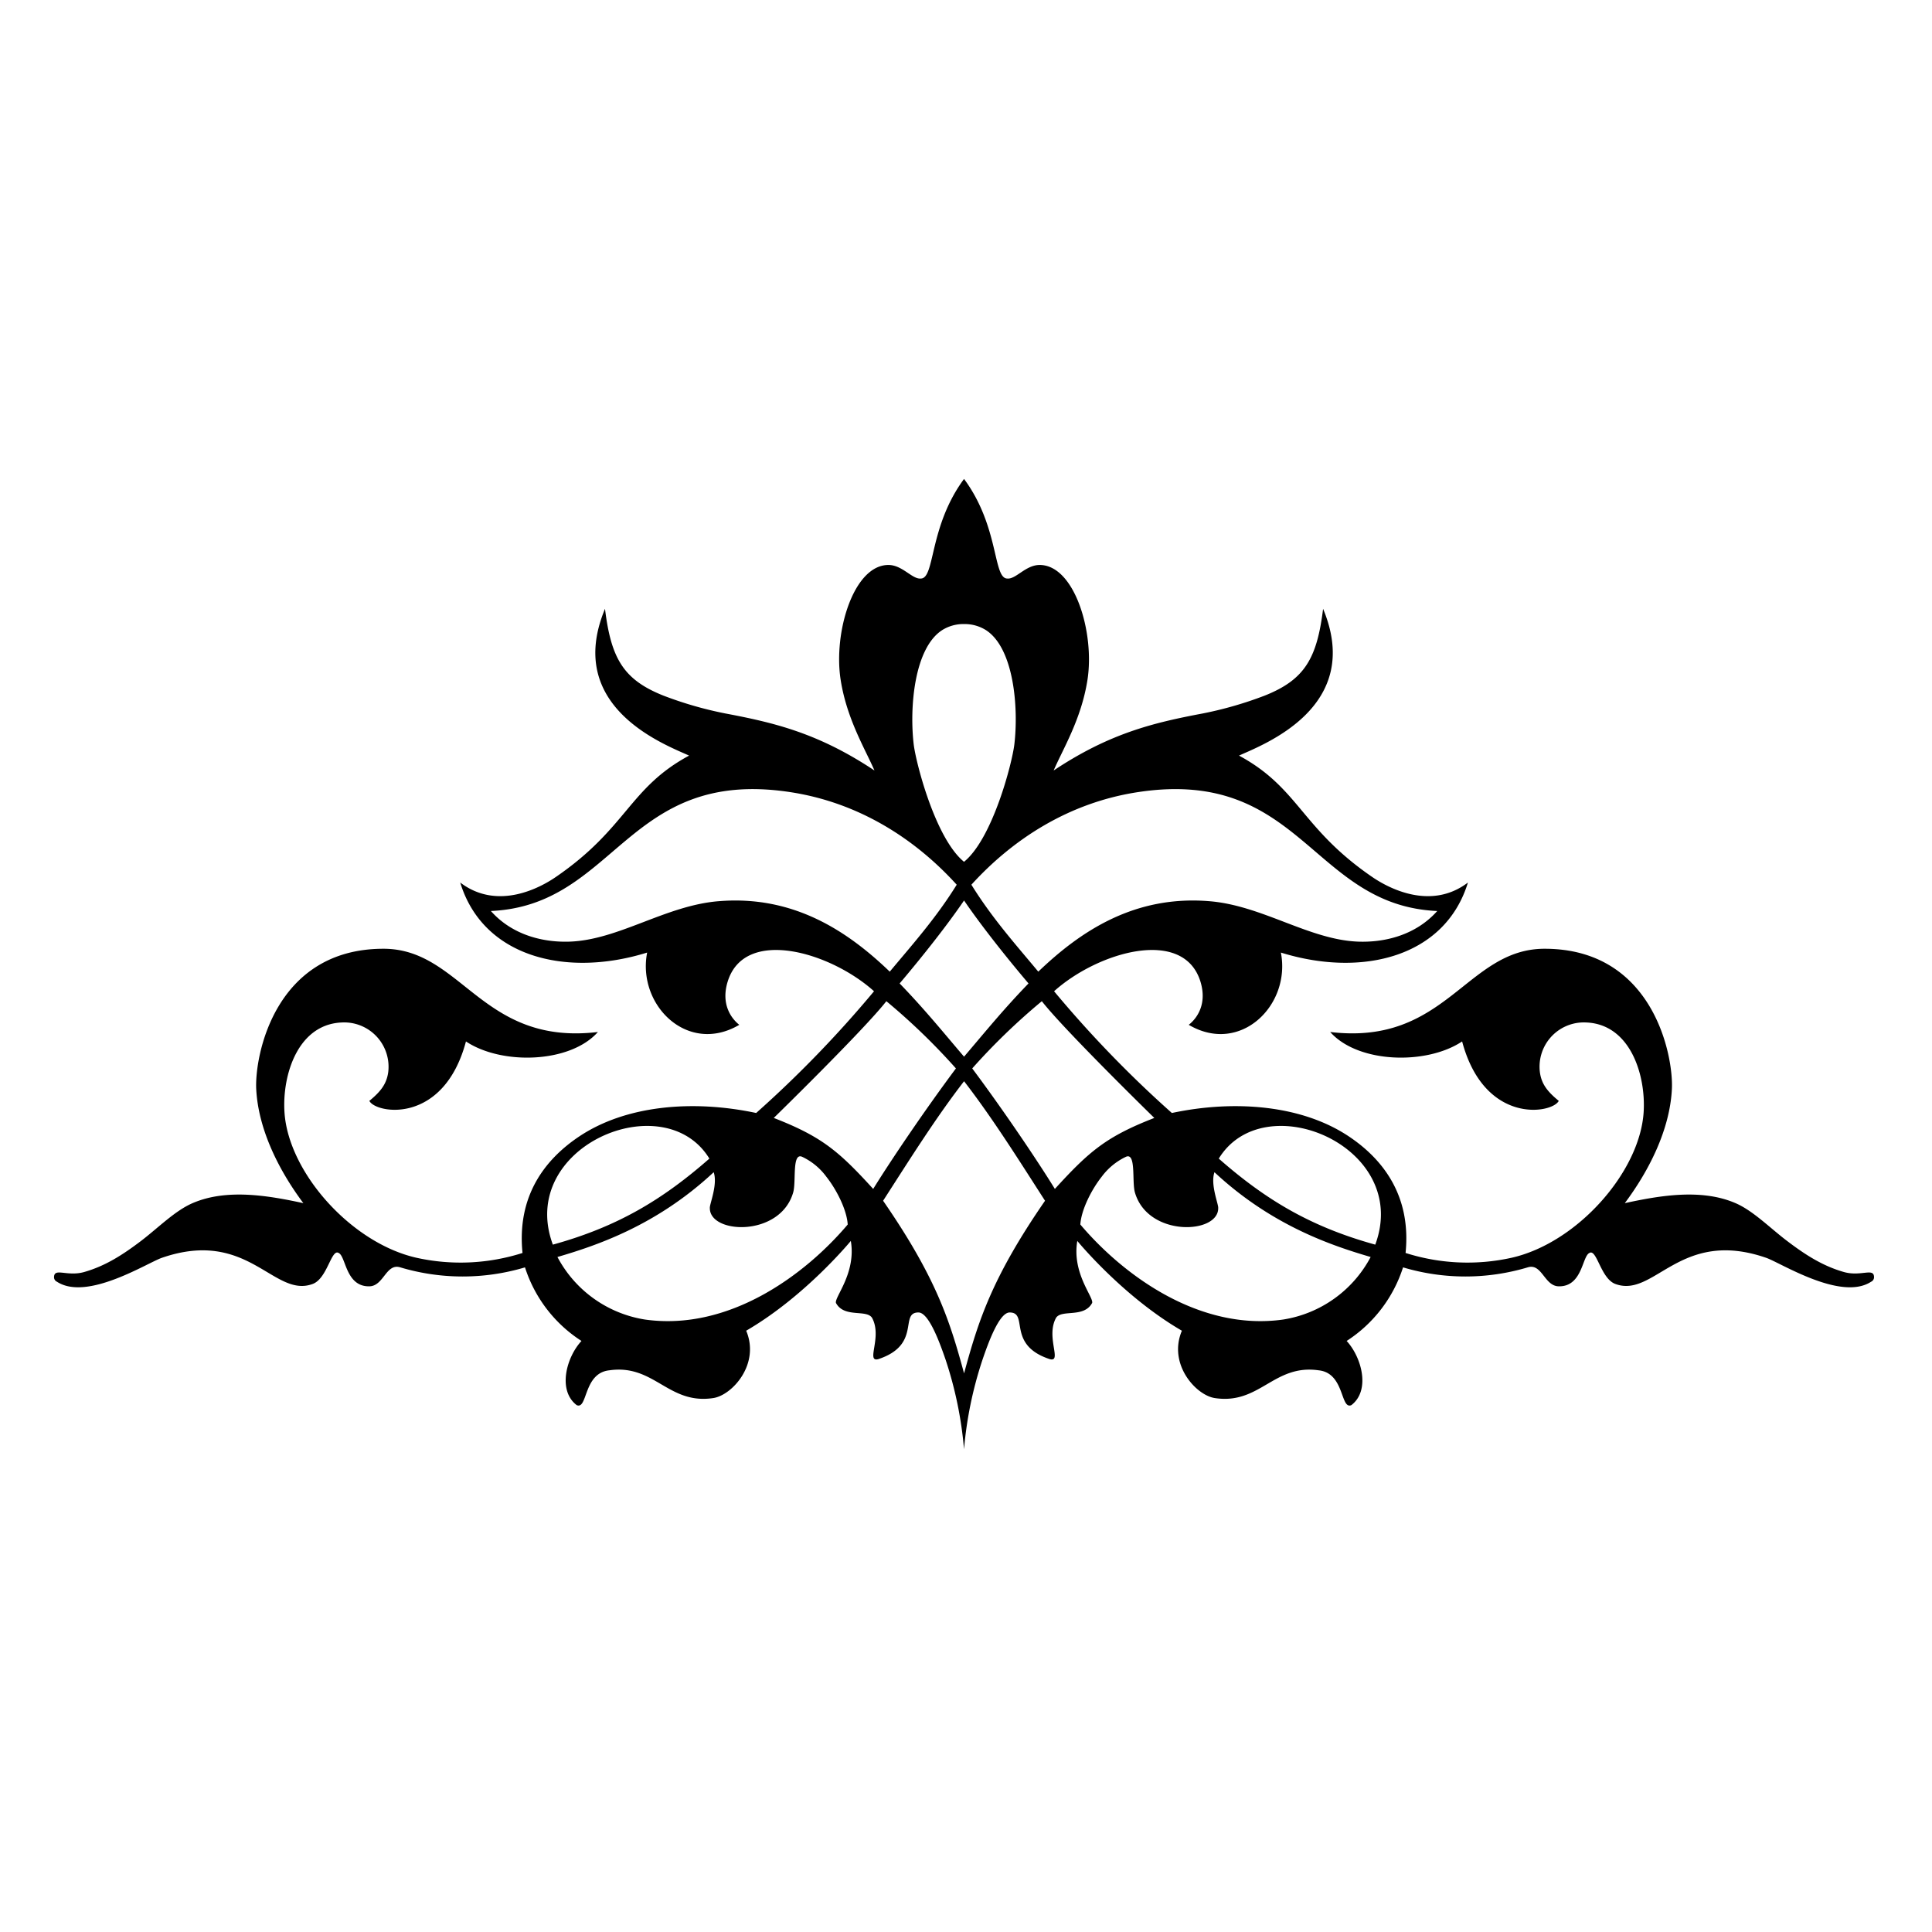 <svg xmlns="http://www.w3.org/2000/svg" width="500" height="500" viewBox="0 0 500 500">
  <defs>
    <style>
      .cls-1 {
        fill-rule: evenodd;
      }
    </style>
  </defs>
  <path class="cls-1" d="M477.206,329.2c-5.49-1.569-9.925-4.418-14.637-7.989-4.484-3.386-8.84-7.866-13.417-9.837-8.828-3.819-19.568-1.972-28.659,0,6.1-8.157,11.664-18.847,12.191-29.537,0.429-8.521-4.772-36.3-32.936-36.3-20.328,0-25.413,25.156-55.494,21.541,7.2,8.119,24.892,8.607,34.143,2.447,5.784,21.676,23.342,18.679,25.008,15.379-2.867-2.354-4.448-4.294-4.876-7.371a11.465,11.465,0,0,1,10.979-12.927c12.363-.284,16.535,13.693,15.855,23.382-1.091,15.509-17.3,33.707-34.162,37.519a52.72,52.72,0,0,1-27.44-1.242c1.464-14.44-5.477-23.993-14.624-30.123-12.106-8.113-29.487-9.583-45.857-6.1a293.349,293.349,0,0,1-30.486-31.507c11.334-10.2,33.623-16.715,37.917-2.379,1.679,5.647-.851,9.324-3.063,11.067,13.362,7.872,26.491-5.1,23.844-18.7,21.027,6.537,42.525,1.155,48.406-18.123-9.692,7.365-20.738,1.334-24.788-1.452-18.416-12.643-18.913-23.006-34.455-31.4,6.107-2.8,32.4-12.483,21.761-37.984-1.587,12.9-4.8,18.346-15.1,22.455a97.693,97.693,0,0,1-16,4.616c-12.9,2.428-24.182,5.153-38.634,14.768,2.389-5.537,7.155-13.279,8.743-23.382,1.941-12.321-3.345-29.808-12.364-29.808-3.627,0-6.133,3.732-8.369,3.51-3.737,0-2.058-13.446-11.2-25.773-9.122,12.327-7.468,25.773-11.193,25.773-2.236.222-4.754-3.51-8.375-3.51-9.018,0-14.312,17.487-12.351,29.808,1.593,10.1,6.347,17.845,8.736,23.382-14.458-9.615-25.731-12.34-38.634-14.768a97.523,97.523,0,0,1-16-4.616c-10.293-4.109-13.527-9.559-15.1-22.455-10.635,25.5,15.647,35.184,21.761,37.984-15.549,8.39-16.039,18.753-34.467,31.4-4.043,2.786-15.084,8.817-24.764,1.452,5.857,19.278,27.362,24.66,48.376,18.123-2.635,13.594,10.5,26.57,23.844,18.7-2.194-1.743-4.73-5.42-3.039-11.067,4.289-14.336,26.577-7.823,37.911,2.379a294.216,294.216,0,0,1-30.5,31.507c-16.37-3.484-33.732-2.014-45.838,6.1-9.153,6.13-16.1,15.683-14.631,30.123a52.744,52.744,0,0,1-27.447,1.242c-16.86-3.812-33.07-22.01-34.148-37.519-0.686-9.689,3.48-23.666,15.843-23.382a11.485,11.485,0,0,1,10.99,12.927c-0.441,3.077-2.021,5.017-4.876,7.371,1.642,3.3,19.213,6.3,25-15.379,9.239,6.16,26.957,5.672,34.149-2.447-30.081,3.615-35.178-21.541-55.494-21.541-28.17,0-33.353,27.775-32.936,36.3,0.539,10.69,6.09,21.38,12.2,29.537-9.1-1.972-19.85-3.819-28.672,0-4.583,1.971-8.957,6.451-13.417,9.837-4.717,3.571-9.152,6.42-14.642,7.989-4.46,1.255-7.793-1.236-7.793,1.372a1.276,1.276,0,0,0,.76,1.143c7.8,5.086,23.354-4.888,27.165-6.2,22.387-7.729,28.905,10.536,39.026,6.767,3.8-1.421,4.8-9.207,6.715-8.009,1.9,0.89,1.789,8.731,7.94,8.626,3.7-.061,4.3-5.968,7.928-4.931a56.271,56.271,0,0,0,32.348.025,35.5,35.5,0,0,0,14.618,19.044c-3.921,4.233-6.225,12.8-1.238,16.61,2.879,1.242,1.679-8.292,8.442-9.009,11.677-1.681,15.243,8.978,26.944,7.174,4.865-.761,12.119-8.775,8.48-17.425,15.316-8.886,27.079-23.234,27.079-23.234,1.422,8.329-4.264,14.533-3.848,16.047,2.12,3.936,7.818,1.613,9.325,3.825,2.745,4.956-1.642,11.53,1.593,10.733,11.322-3.695,5.4-12.092,10.428-12.092,2.695,0,5.525,7.847,7.039,12.247a100.2,100.2,0,0,1,4.76,23.153,100.482,100.482,0,0,1,4.773-23.153c1.5-4.4,4.331-12.247,7.039-12.247,5.024,0-.9,8.4,10.421,12.092,3.229,0.8-1.145-5.777,1.6-10.733,1.507-2.212,7.2.111,9.325-3.825,0.416-1.514-5.281-7.718-3.841-16.047,0,0,11.744,14.348,27.066,23.234-3.651,8.65,3.621,16.664,8.486,17.425,11.689,1.8,15.261-8.855,26.932-7.174,6.751,0.717,5.557,10.251,8.442,9.009,4.987-3.813,2.677-12.377-1.219-16.61a35.573,35.573,0,0,0,14.593-19.044,56.27,56.27,0,0,0,32.348-.025c3.621-1.037,4.24,4.87,7.946,4.931,6.127,0.105,6.035-7.736,7.928-8.626,1.912-1.2,2.916,6.588,6.708,8.009,10.14,3.769,16.652-14.5,39.033-6.767,3.816,1.316,19.354,11.29,27.165,6.2a1.282,1.282,0,0,0,.766-1.143C485.005,327.961,481.665,330.452,477.206,329.2ZM294.85,204.947c42-6.191,44.7,29.382,77.108,30.822-5.569,6.247-13.533,8.163-20.4,7.928-12.694-.451-24.745-9.294-38.425-10.455-19.489-1.663-33.512,7.761-44.424,18.222-5.716-6.877-11.91-13.779-17.314-22.5C261.993,217.312,276.574,207.635,294.85,204.947Zm-28.672,49.569c-6.513,6.723-11.445,12.816-16.683,18.952-5.244-6.136-10.158-12.229-16.67-18.952,6.249-7.377,12.529-15.38,16.67-21.472C253.649,239.136,259.922,247.139,266.178,254.516ZM243.792,163.1a10.3,10.3,0,0,1,5.7-1.594c-0.018,0-.061-0.006-0.1-0.006h0.184c-0.018,0-.055.006-0.086,0.006a10.337,10.337,0,0,1,5.71,1.594c7.223,4.727,8.43,20.064,7.315,29.537-0.563,4.795-5.6,24.351-13.025,30.4-7.425-6.05-12.449-25.606-13.025-30.4C235.349,183.166,236.568,167.829,243.792,163.1Zm-57.952,70.14c-13.662,1.161-25.731,10-38.413,10.455-6.874.235-14.838-1.681-20.389-7.928,32.4-1.44,35.105-37.013,77.108-30.822,18.282,2.688,32.87,12.365,43.45,24.019-5.4,8.719-11.6,15.621-17.326,22.5C219.377,241,205.347,231.579,185.84,233.242ZM143.077,322.11c-9.373-25.31,28.758-41.493,40.509-22.263C171.345,310.586,159.68,317.525,143.077,322.11Zm23.869,19.39a31.121,31.121,0,0,1-22.68-16.189c9.778-2.874,25.5-8,40.435-21.942,1.1,3.2-1.09,8.28-.993,9.256-0.122,6.8,18.208,7.607,21.566-4.01,0.833-2.861-.405-10.653,2.45-9.176a16.509,16.509,0,0,1,6.176,5.153c2.487,3.145,5.232,8.354,5.489,12.309C208.5,329.791,188.781,344.559,166.946,341.5Zm59.036-33.806c-8.9-9.769-13.332-13.557-25.732-18.37,0,0,23.355-22.8,29.138-30.216a165.611,165.611,0,0,1,18.006,17.4C239.184,287.507,230.441,300.483,225.982,307.694ZM249.5,355.428c-3.645-13.446-7.138-24.674-20.953-44.675,6.819-10.591,13.528-21.318,20.953-30.933,7.425,9.615,14.14,20.342,20.953,30.933C256.645,330.754,253.152,341.982,249.5,355.428ZM273,307.694c-4.441-7.211-13.172-20.187-21.388-31.186a165.313,165.313,0,0,1,18.012-17.4c5.766,7.42,29.114,30.216,29.114,30.216C286.352,294.137,281.9,297.925,273,307.694ZM332.05,341.5c-21.841,3.059-41.562-11.709-52.462-24.6,0.264-3.955,3-9.164,5.49-12.309a16.7,16.7,0,0,1,6.187-5.153c2.862-1.477,1.618,6.315,2.452,9.176,3.363,11.617,21.7,10.813,21.552,4.01,0.1-.976-2.076-6.055-0.968-9.256,14.931,13.939,30.645,19.068,40.423,21.942A31.1,31.1,0,0,1,332.05,341.5Zm23.869-19.39c-16.6-4.585-28.286-11.524-40.5-22.263C327.167,280.617,365.274,296.8,355.919,322.11Z"/>
</svg>
